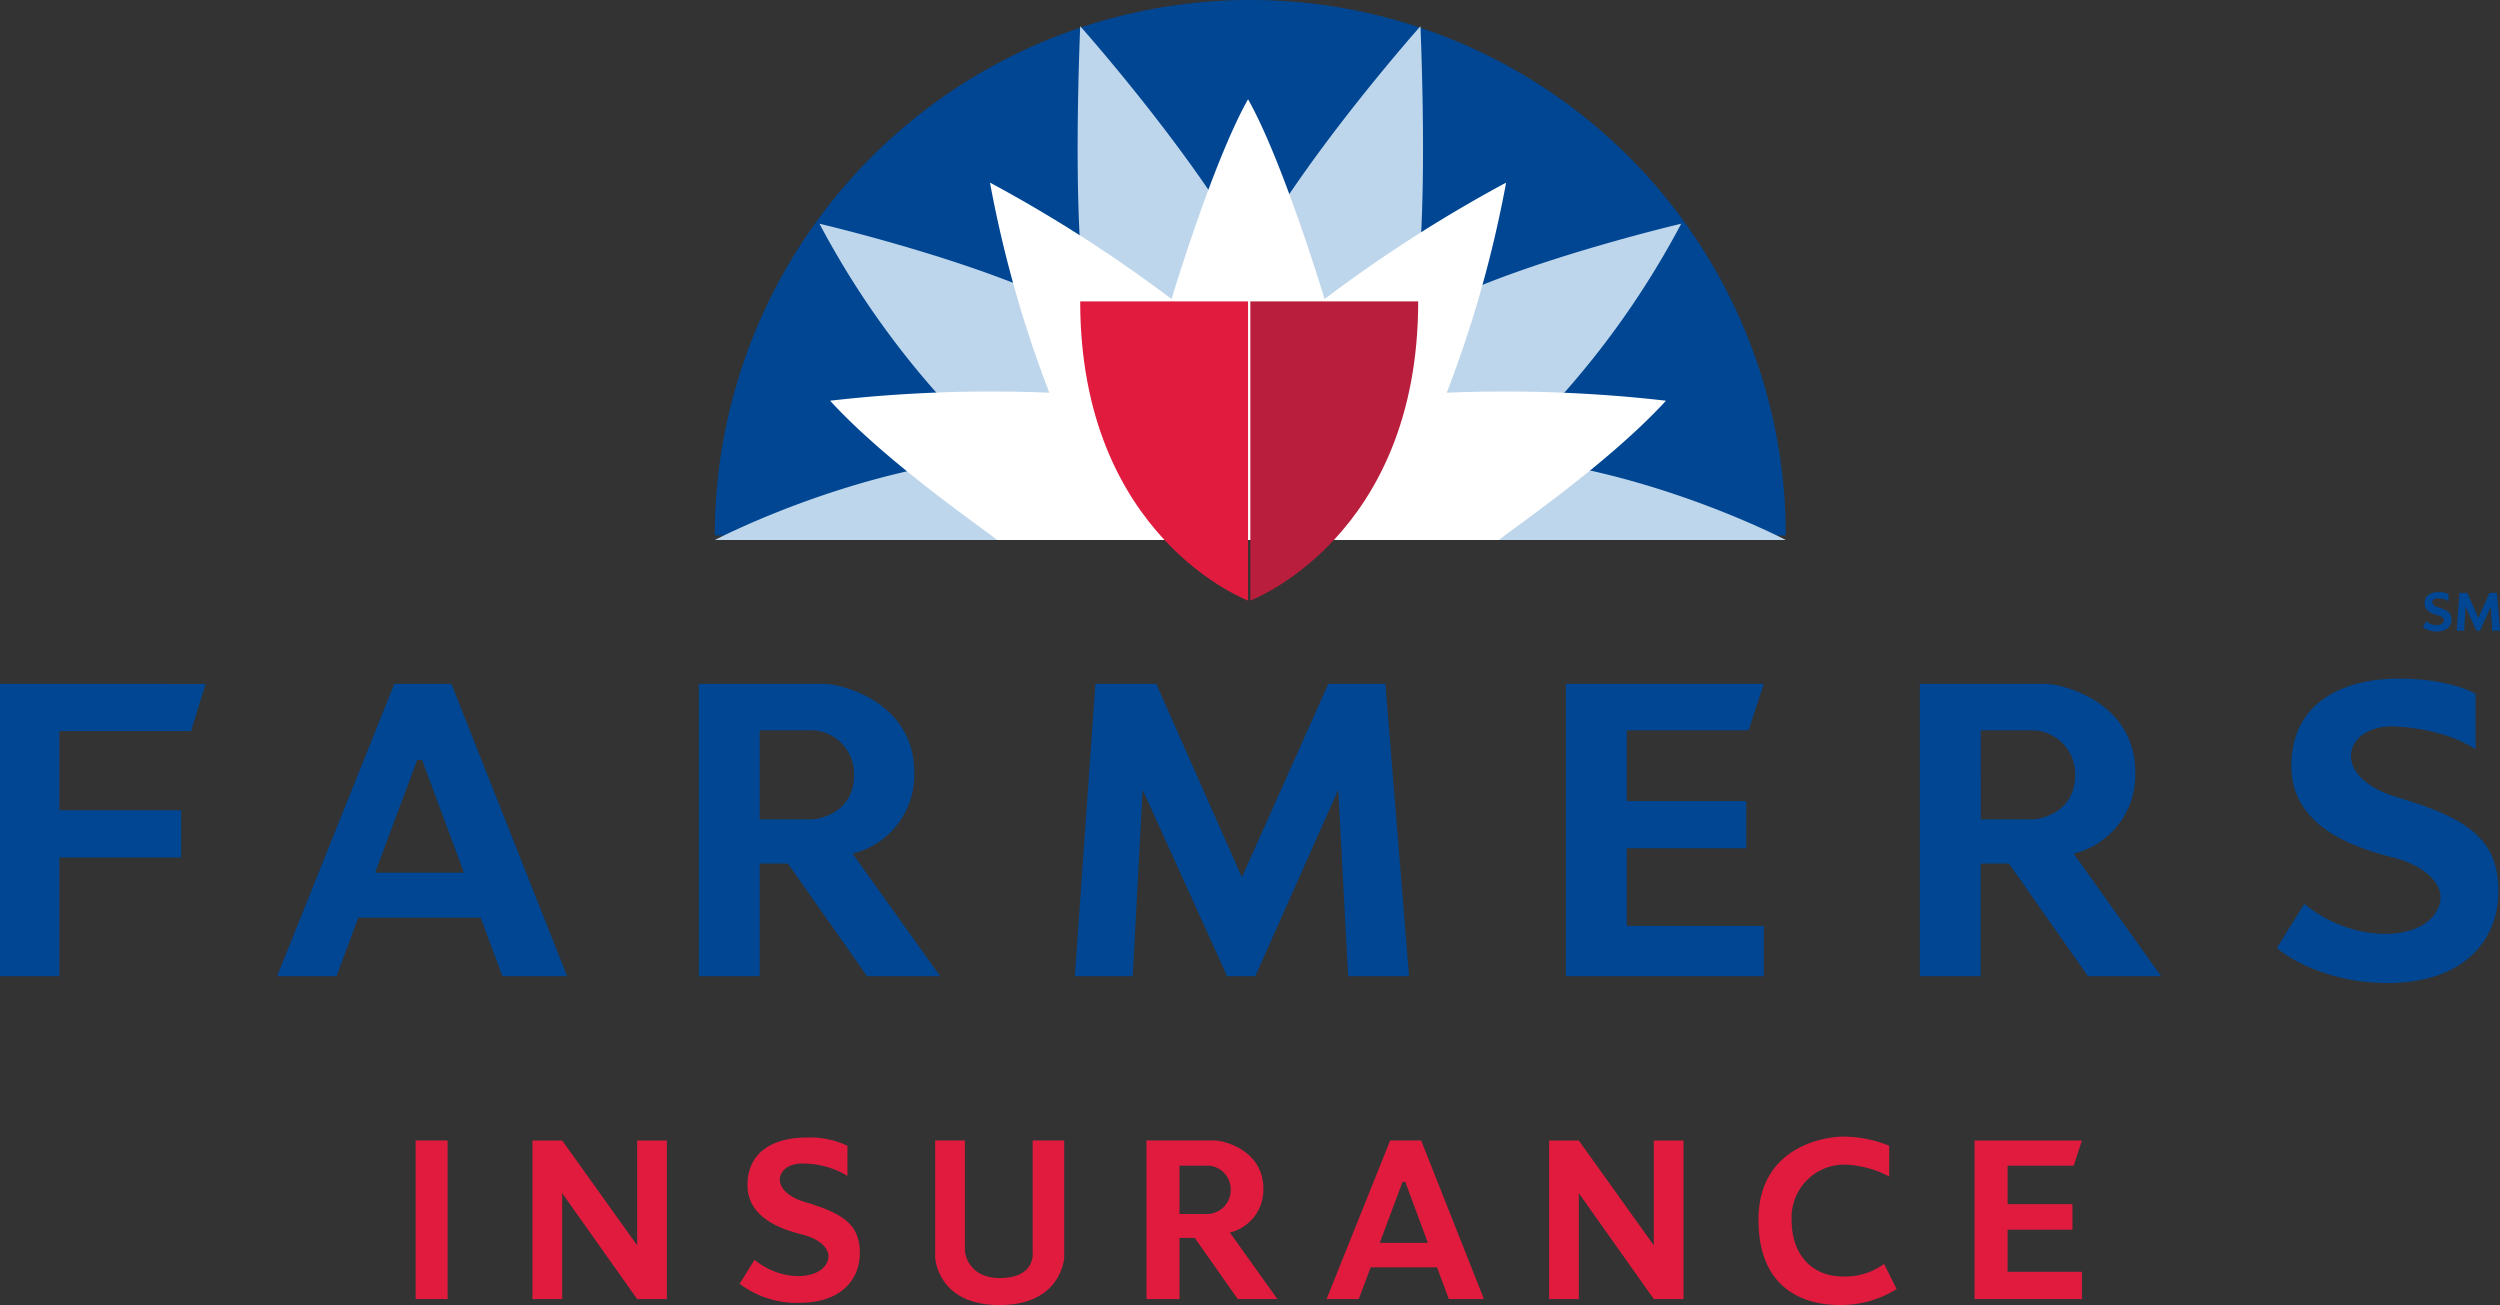 <svg xmlns="http://www.w3.org/2000/svg" width="283.412" height="147.948" viewBox="0 0 283.412 147.948"><rect x="0" y="0" width="283.412" height="147.948" fill="#333333" stroke="none"/><g transform="translate(-3113.425 -5568.998)"><path d="M0,149.732V182.87H6.731V169.408H20.539v-5.35H6.731v-8.975h14.93l1.639-5.35Z" transform="translate(3113.425 5496.795)" fill="#004693"/><path d="M86.211,182.87h7.335L80.429,149.732H73.957L60.667,182.87H67.4l2.48-6.645H83.743ZM71.779,171.134l4.767-12.772h.561l4.744,12.772Z" transform="translate(3084.171 5496.795)" fill="#004693"/><path d="M170.432,168.976a9.181,9.181,0,0,0,6.99-9.234c0-7.767-7.94-10.01-10.27-10.01H153V182.87h6.9V170.1H163.1l8.975,12.772h8.285Zm-4.488-3.883H159.9V155h6.127a4.945,4.945,0,0,1,4.574,5.048c0,4.7-4.66,5.048-4.66,5.048" transform="translate(3039.647 5496.795)" fill="#004693"/><path d="M437.766,168.976a9.181,9.181,0,0,0,6.99-9.234c0-7.767-7.94-10.01-10.27-10.01H420.333V182.87h6.9V170.1h3.193l8.975,12.772h8.285Zm-4.488-3.883h-6.04V155h6.127a4.945,4.945,0,0,1,4.573,5.048c0,4.7-4.66,5.048-4.66,5.048" transform="translate(2910.735 5496.795)" fill="#004693"/><path d="M235.333,182.87h6.559l1.122-21.143,9.578,21.143h3.194l9.406-21.143,1.122,21.143h6.9l-2.675-33.138h-6.472l-9.8,21.919-9.708-21.919h-6.9Z" transform="translate(2999.944 5496.795)" fill="#004693"/><path d="M537.875,134.094h.85l.146-2.739,1.241,2.739h.413l1.219-2.739.145,2.739h.894l-.346-4.292H541.6l-1.269,2.839-1.257-2.839h-.894Z" transform="translate(2854.054 5506.406)" fill="#004693"/><path d="M365.271,149.732H342.833V182.87h22.438v-5.7H349.737v-8.8h13.548v-5.351H349.737V155h13.807Z" transform="translate(2948.106 5496.795)" fill="#004693"/><path d="M521.025,156.591v-6.3s-2.848-1.726-8.716-1.726-12.168,2.417-12.168,9.924,8.544,9.58,11.823,10.442,6.559,3.366,4.4,6.386-9.406,3.193-14.757-1.208l-3.107,5s4.4,3.97,12.6,3.97,12.513-4.488,12.513-10.442-3.625-8.285-11.478-10.615-6.041-8.371-.086-8.026,8.975,2.589,8.975,2.589" transform="translate(2873.041 5497.358)" fill="#004693"/><path d="M533.354,130.668v-.816a2.324,2.324,0,0,0-1.129-.224c-.76,0-1.576.313-1.576,1.286s1.107,1.24,1.532,1.352.85.436.57.827-1.218.414-1.912-.157l-.4.649a2.544,2.544,0,0,0,1.632.514c1.061,0,1.621-.581,1.621-1.352s-.47-1.074-1.487-1.375-.782-1.084-.011-1.039a2.28,2.28,0,0,1,1.162.335" transform="translate(2857.641 5506.49)" fill="#004693"/><path d="M304.3,267.676h3.98L301.163,249.7h-3.512l-7.21,17.978h3.652l1.346-3.6h7.521Zm-7.829-6.367,2.586-6.929h.3l2.574,6.929Z" transform="translate(2973.37 5448.589)" fill="#e11b3e"/><path d="M260.463,260.138a4.98,4.98,0,0,0,3.792-5.009c0-4.213-4.307-5.431-5.57-5.431h-7.678v17.978h3.746v-6.929h1.732l4.869,6.929h4.494Zm-2.435-2.107h-3.277v-5.477h3.324a2.683,2.683,0,0,1,2.481,2.739,2.712,2.712,0,0,1-2.528,2.738" transform="translate(2992.387 5448.589)" fill="#e11b3e"/><path d="M444.487,249.7H432.314v17.978h12.173v-3.09H436.06V259.81h7.35v-2.9h-7.35v-4.354h7.49Z" transform="translate(2904.957 5448.591)" fill="#e11b3e"/><path d="M174.16,253.419V250a9.757,9.757,0,0,0-4.729-.936c-3.183,0-6.6,1.311-6.6,5.384s4.635,5.2,6.414,5.665,3.558,1.826,2.387,3.464-5.1,1.733-8.006-.655l-1.685,2.716a10.657,10.657,0,0,0,6.836,2.153c4.447,0,6.788-2.435,6.788-5.665s-1.967-4.494-6.227-5.758-3.278-4.542-.047-4.354a9.557,9.557,0,0,1,4.869,1.4" transform="translate(3035.335 5448.895)" fill="#e11b3e"/><rect width="3.625" height="17.978" transform="translate(3160.543 5698.289)" fill="#e11b3e"/><path d="M128.449,249.7v11.884l-8.5-11.884h-3.366v17.978h3.366V255.67l8.5,12.006h3.366V249.7Z" transform="translate(3057.207 5448.591)" fill="#e11b3e"/><path d="M351.033,249.7v11.884l-8.5-11.884h-3.366v17.978h3.366V255.67l8.5,12.006H354.4V249.7Z" transform="translate(2949.874 5448.591)" fill="#e11b3e"/><path d="M277.912,60.706a60.706,60.706,0,0,0-121.412,0Z" transform="translate(3037.959 5568.998)" fill="#004693"/><path d="M204.75,249.7v13.264s.216,5.394,7.292,5.394,7.336-5.394,7.336-5.394V249.7H215.8v12.574s.475,3.02-3.732,3.02c-3.689,0-3.948-3.02-3.948-3.02V249.7Z" transform="translate(3014.692 5448.589)" fill="#e11b3e"/><path d="M245.689,54.533a98.17,98.17,0,0,0,20.366-26.407S244.524,33.175,235.462,39c0,0,2.071-6.213,1.036-33.268,0,0-12.686,14.239-19.288,26.148-6.6-11.909-19.288-26.148-19.288-26.148C196.887,32.786,198.959,39,198.959,39c-9.061-5.825-30.592-10.874-30.592-10.874a98.17,98.17,0,0,0,20.366,26.407c-16.958,1.424-32.232,9.45-32.232,9.45H277.921s-15.275-8.026-32.232-9.45" transform="translate(3037.959 5566.234)" fill="#bed6eb"/><path d="M399.822,253.388v-3.5a14.038,14.038,0,0,0-5.113-1.036c-2.783,0-9.708,1.5-9.708,9.424s5.243,9.669,9.191,9.669a11.885,11.885,0,0,0,6.472-1.812l-1.424-2.848a7.456,7.456,0,0,1-4.725,1.424c-3.107,0-5.76-2.122-5.76-6.433a6,6,0,0,1,6.019-6.253,11.592,11.592,0,0,1,5.048,1.359" transform="translate(2927.773 5448.996)" fill="#e11b3e"/><path d="M251.651,55a133.521,133.521,0,0,0,6.731-23.818,159.318,159.318,0,0,0-20.582,13.2s-4.66-15.534-8.673-22.653c-4.013,7.12-8.673,22.653-8.673,22.653a159.32,159.32,0,0,0-20.582-13.2A133.514,133.514,0,0,0,206.6,55a159.92,159.92,0,0,0-24.854.906c6.861,7.508,18.9,15.534,18.9,15.792h56.956c0-.259,12.039-8.285,18.9-15.792A159.919,159.919,0,0,0,251.651,55" transform="translate(3025.783 5558.519)" fill="#fff"/><path d="M236.5,65.982h19.029V99.9S236.5,92.777,236.5,65.982" transform="translate(2999.382 5537.181)" fill="#e11b3e"/><path d="M292.779,65.982H273.75V99.9s19.029-7.12,19.029-33.915" transform="translate(2981.419 5537.181)" fill="#b91e3c"/></g></svg>